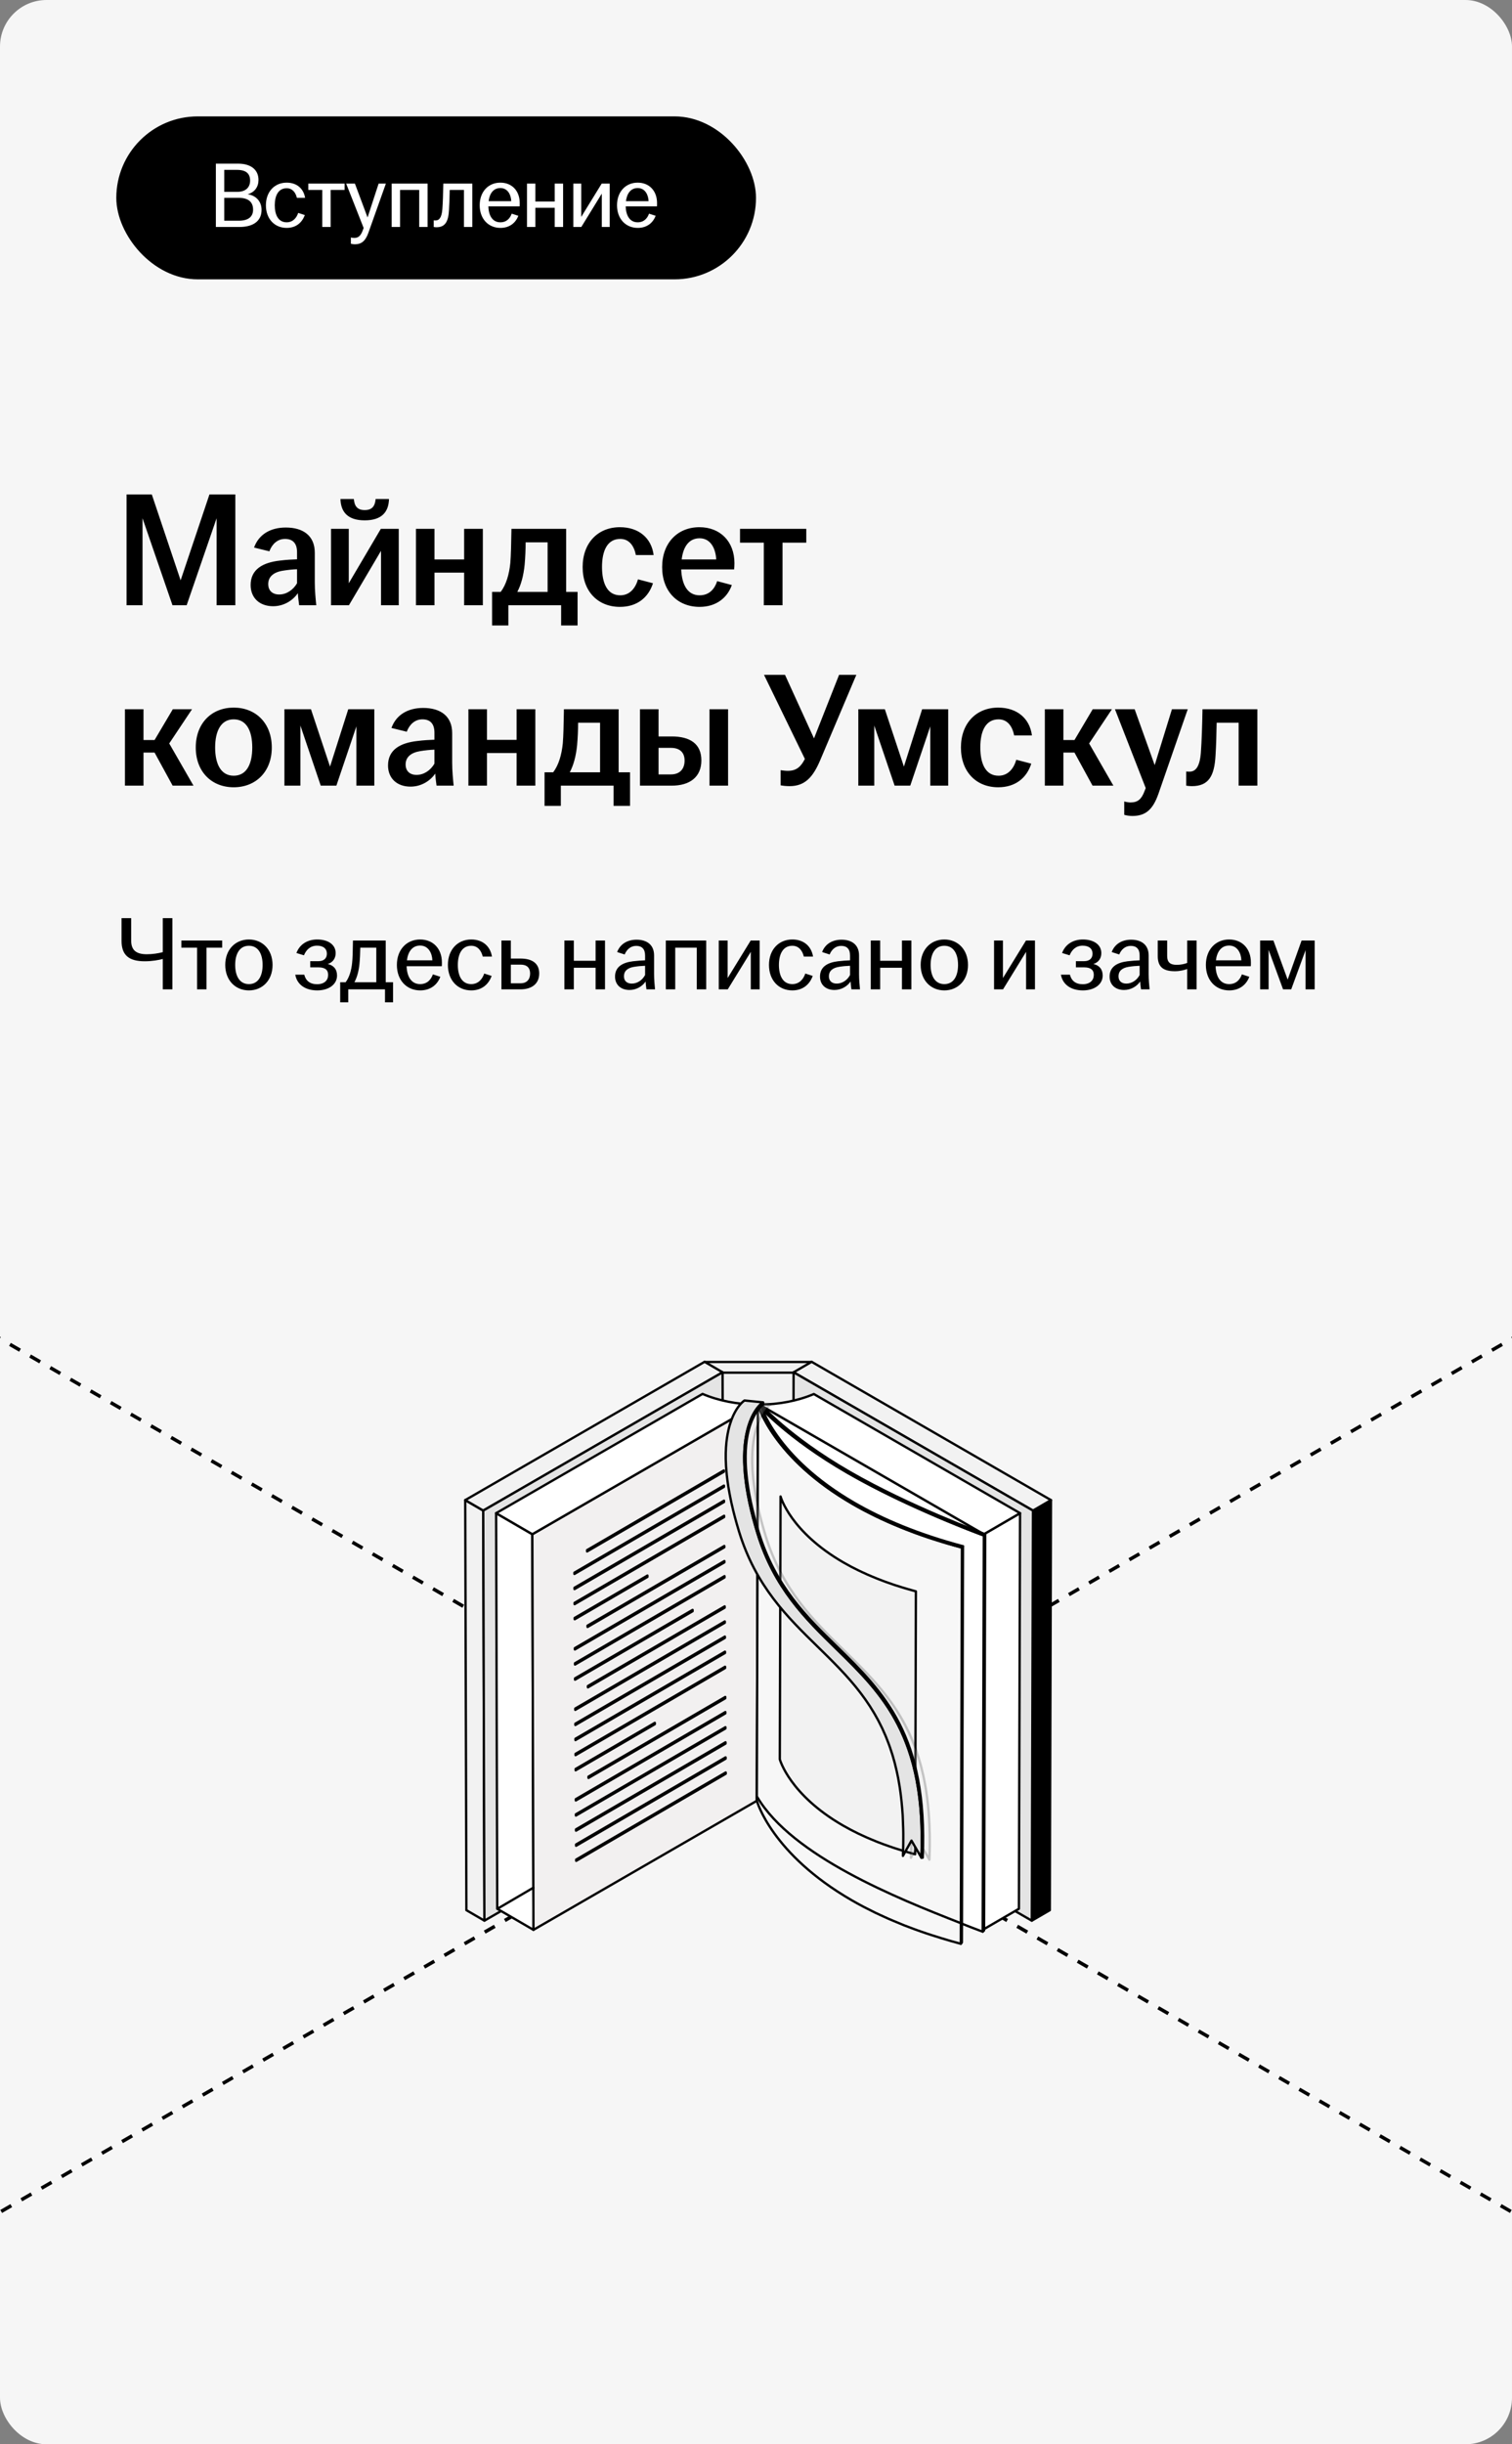 <?xml version="1.0" encoding="UTF-8"?> <svg xmlns="http://www.w3.org/2000/svg" width="260" height="420" viewBox="0 0 260 420" fill="none"><rect x="0" y="0" width="260" height="420" fill="#808080" stroke="none"/><g clip-path="url(#clip0_7964_11484)"><rect width="260" height="420" rx="8" fill="#F6F6F6"></rect><rect x="20.5" y="20.5" width="109" height="27" rx="13.5" fill="black"></rect><rect x="20.5" y="20.5" width="109" height="27" rx="13.5" stroke="black"></rect><path d="M37.12 39V28.12H40.928C43.136 28.12 44.448 29.16 44.448 30.92C44.448 32.088 43.824 33.032 42.576 33.384C44.048 33.576 44.976 34.648 44.976 36.056C44.976 38.104 43.392 39 41.168 39H37.12ZM38.56 37.928H41.056C42.72 37.928 43.52 37.224 43.52 36.024C43.52 34.728 42.736 33.992 41.008 33.992H38.56V37.928ZM38.56 32.968H40.768C42.32 32.968 43.008 32.136 43.008 31.032C43.008 29.864 42.352 29.192 40.768 29.192H38.56V32.968ZM49.294 39.16C47.214 39.16 45.726 37.608 45.726 35.272C45.726 32.936 47.214 31.384 49.294 31.384C51.118 31.384 52.222 32.488 52.462 33.992H51.054C50.83 33.08 50.286 32.344 49.294 32.344C47.87 32.344 47.246 33.608 47.246 35.272C47.246 36.936 47.87 38.2 49.294 38.2C50.382 38.2 51.006 37.416 51.278 36.584L52.414 36.952C51.934 38.28 50.878 39.16 49.294 39.16ZM55.414 39V32.632H53.014V31.544H59.254V32.632H56.854V39H55.414ZM61.013 41.976C60.773 41.976 60.501 41.928 60.34 41.88V40.808C60.468 40.84 60.693 40.888 60.901 40.888C61.636 40.888 62.036 40.488 62.356 39.64L62.532 39.176L59.525 31.544H61.029L63.205 37.368L65.109 31.544H66.356L63.349 39.992C62.852 41.384 62.181 41.976 61.013 41.976ZM67.351 39V31.544H73.527V39H72.087V32.632H68.791V39H67.351ZM75.045 39.048C74.901 39.048 74.757 39.032 74.581 39V37.864C74.677 37.88 74.789 37.88 74.917 37.88C75.525 37.88 75.957 37.384 76.069 35.912C76.149 34.824 76.197 33.4 76.229 31.544H81.221V39H79.781V32.632H77.333C77.317 33.784 77.269 35.048 77.205 36.136C77.093 38.104 76.533 39.048 75.045 39.048ZM86.056 39.16C83.976 39.16 82.488 37.608 82.488 35.272C82.488 32.936 83.976 31.384 86.04 31.384C88.072 31.384 89.368 32.84 89.368 34.872C89.368 35.144 89.368 35.32 89.352 35.464H83.976C84.024 37.032 84.68 38.2 86.04 38.2C87.144 38.2 87.72 37.48 87.992 36.712L89.128 37.08C88.68 38.28 87.64 39.16 86.056 39.16ZM84.024 34.568H87.912C87.88 33.496 87.32 32.312 86.04 32.312C84.84 32.312 84.184 33.256 84.024 34.568ZM90.621 39V31.544H92.061V34.632H95.389V31.544H96.829V39H95.389V35.704H92.061V39H90.621ZM98.586 39V31.544H99.946V37.272L103.466 31.544H104.842V39H103.482V33.272L99.962 39H98.586ZM109.67 39.16C107.59 39.16 106.102 37.608 106.102 35.272C106.102 32.936 107.59 31.384 109.654 31.384C111.686 31.384 112.982 32.84 112.982 34.872C112.982 35.144 112.982 35.32 112.966 35.464H107.59C107.638 37.032 108.294 38.2 109.654 38.2C110.758 38.2 111.334 37.48 111.606 36.712L112.742 37.08C112.294 38.28 111.254 39.16 109.67 39.16ZM107.638 34.568H111.526C111.494 33.496 110.934 32.312 109.654 32.312C108.454 32.312 107.798 33.256 107.638 34.568Z" fill="white"></path><path d="M21.764 104V84.96H26.104L31.06 99.716L36.016 84.96H40.468V104H37.248V89.048L32.096 104H29.66L24.508 89.048V104H21.764ZM46.963 104.168C44.639 104.168 43.099 102.74 43.099 100.528C43.099 97.84 45.171 96.664 48.111 96.328C49.203 96.188 50.267 96.132 51.079 96.104V94.9C51.079 93.36 50.351 92.604 49.007 92.604C47.691 92.604 46.767 93.528 46.319 94.732L43.687 94.088C44.499 91.82 46.515 90.644 49.147 90.644C52.087 90.644 54.131 92.016 54.131 94.984V100.052C54.131 101.452 54.271 102.852 54.383 104H51.443C51.359 103.384 51.247 102.572 51.219 101.928C50.407 103.104 48.895 104.168 46.963 104.168ZM46.123 100.36C46.123 101.508 46.879 102.152 47.999 102.152C49.287 102.152 50.435 101.34 51.079 100.22V97.812C50.295 97.84 49.511 97.924 48.643 98.064C47.047 98.316 46.123 99.1 46.123 100.36ZM56.922 104V90.868H59.974V100.22L65.49 90.868H68.57V104H65.517V94.648L60.002 104H56.922ZM58.545 85.744H60.842C60.953 86.976 61.458 87.648 62.718 87.648C63.977 87.648 64.481 86.976 64.594 85.744H66.889C66.834 87.956 65.657 89.412 62.718 89.412C59.778 89.412 58.602 87.956 58.545 85.744ZM71.523 104V90.868H74.715V96.132H79.811V90.868H83.031V104H79.811V98.4H74.715V104H71.523ZM84.617 107.472V101.704H86.101C87.053 100.444 87.557 98.68 87.753 96.748C87.865 95.348 87.893 93.78 87.949 90.868H97.357V101.704H99.317V107.472H96.489V104H87.417V107.472H84.617ZM88.957 101.704H94.165V93.192H90.385C90.385 94.452 90.329 95.712 90.217 97.028C90.021 98.96 89.601 100.472 88.957 101.704ZM106.601 104.28C102.821 104.28 100.189 101.62 100.189 97.448C100.189 93.276 102.821 90.588 106.601 90.588C109.849 90.588 112.033 92.464 112.397 95.376H109.345C109.037 93.836 108.225 92.604 106.657 92.604C104.445 92.604 103.521 94.62 103.521 97.42C103.521 100.248 104.445 102.292 106.657 102.292C108.337 102.292 109.289 101.004 109.709 99.548L112.285 100.22C111.501 102.684 109.541 104.28 106.601 104.28ZM120.301 104.28C116.521 104.28 113.861 101.62 113.861 97.448C113.861 93.276 116.521 90.588 120.273 90.588C123.829 90.588 126.293 93.024 126.293 96.776C126.293 97.224 126.265 97.56 126.237 97.84H117.137C117.249 100.472 118.229 102.292 120.301 102.292C122.009 102.292 122.905 101.144 123.325 99.856L125.845 100.528C125.089 102.684 123.185 104.28 120.301 104.28ZM117.221 96.132H123.157C123.073 94.312 122.233 92.492 120.301 92.492C118.453 92.492 117.473 93.976 117.221 96.132ZM131.34 104V93.248H127.252V90.868H138.648V93.248H134.56V104H131.34ZM21.484 135V121.868H24.676V127.16H26.58L29.716 121.868H33.02L29.1 127.748L33.272 135H29.688L26.58 129.316H24.676V135H21.484ZM40.186 135.28C36.406 135.28 33.662 132.62 33.662 128.448C33.662 124.248 36.406 121.588 40.186 121.588C43.966 121.588 46.738 124.248 46.738 128.448C46.738 132.62 43.966 135.28 40.186 135.28ZM36.994 128.448C36.994 131.248 37.974 133.292 40.186 133.292C42.426 133.292 43.378 131.248 43.378 128.448C43.378 125.648 42.426 123.604 40.186 123.604C37.974 123.604 36.994 125.648 36.994 128.448ZM48.91 135V121.868H53.474L56.75 131.724L59.886 121.868H64.366V135H61.286V124.808L57.842 135H55.154L51.654 124.668V135H48.91ZM70.588 135.168C68.264 135.168 66.724 133.74 66.724 131.528C66.724 128.84 68.796 127.664 71.736 127.328C72.828 127.188 73.892 127.132 74.704 127.104V125.9C74.704 124.36 73.976 123.604 72.632 123.604C71.316 123.604 70.392 124.528 69.944 125.732L67.312 125.088C68.124 122.82 70.14 121.644 72.772 121.644C75.712 121.644 77.756 123.016 77.756 125.984V131.052C77.756 132.452 77.896 133.852 78.008 135H75.068C74.984 134.384 74.872 133.572 74.844 132.928C74.032 134.104 72.52 135.168 70.588 135.168ZM69.748 131.36C69.748 132.508 70.504 133.152 71.624 133.152C72.912 133.152 74.06 132.34 74.704 131.22V128.812C73.92 128.84 73.136 128.924 72.268 129.064C70.672 129.316 69.748 130.1 69.748 131.36ZM80.546 135V121.868H83.739V127.132H88.835V121.868H92.055V135H88.835V129.4H83.739V135H80.546ZM93.64 138.472V132.704H95.124C96.076 131.444 96.58 129.68 96.776 127.748C96.888 126.348 96.916 124.78 96.972 121.868H106.38V132.704H108.34V138.472H105.512V135H96.44V138.472H93.64ZM97.98 132.704H103.188V124.192H99.408C99.408 125.452 99.352 126.712 99.24 128.028C99.044 129.96 98.624 131.472 97.98 132.704ZM110.05 135V121.868H113.242V126.544H115.51C118.618 126.544 120.606 127.776 120.606 130.66C120.606 133.516 118.618 135 115.51 135H110.05ZM113.242 133.068H115.37C116.938 133.068 117.722 132.088 117.722 130.688C117.722 129.288 116.882 128.504 115.37 128.504H113.242V133.068ZM122.006 135V121.868H125.198V135H122.006ZM135.773 135.084C135.241 135.084 134.681 135.028 134.233 134.944V132.34C134.653 132.396 135.045 132.452 135.465 132.452C136.977 132.452 137.733 131.724 138.405 130.408L131.377 115.96H134.989L139.973 126.88L144.285 115.96H147.253L141.037 130.632C139.777 133.6 138.377 135.084 135.773 135.084ZM147.593 135V121.868H152.157L155.433 131.724L158.569 121.868H163.049V135H159.969V124.808L156.525 135H153.837L150.337 124.668V135H147.593ZM171.652 135.28C167.872 135.28 165.24 132.62 165.24 128.448C165.24 124.276 167.872 121.588 171.652 121.588C174.9 121.588 177.084 123.464 177.448 126.376H174.396C174.088 124.836 173.276 123.604 171.708 123.604C169.496 123.604 168.572 125.62 168.572 128.42C168.572 131.248 169.496 133.292 171.708 133.292C173.388 133.292 174.34 132.004 174.76 130.548L177.336 131.22C176.552 133.684 174.592 135.28 171.652 135.28ZM179.668 135V121.868H182.86V127.16H184.764L187.9 121.868H191.204L187.284 127.748L191.456 135H187.872L184.764 129.316H182.86V135H179.668ZM194.721 140.208C194.245 140.208 193.685 140.124 193.321 140.012V137.716C193.601 137.8 194.021 137.884 194.413 137.884C195.645 137.884 196.289 137.324 196.793 135.98L197.017 135.42L191.725 121.868H195.113L198.557 131.472L201.525 121.868H204.241L199.201 136.4C198.249 139.116 196.989 140.208 194.721 140.208ZM204.959 135.084C204.623 135.084 204.315 135.056 203.979 135V132.564C204.147 132.592 204.315 132.592 204.539 132.592C205.575 132.592 206.303 131.808 206.499 129.316C206.639 127.356 206.723 124.808 206.779 121.868H216.215V135H212.995V124.192H209.215C209.187 126.012 209.131 128.084 209.019 129.82C208.823 133.376 207.815 135.084 204.959 135.084Z" fill="black"></path><path d="M27.992 164.78C27.308 164.96 26.174 165.176 24.896 165.176C22.214 165.176 20.9 164.168 20.9 161.666V157.76H22.556V161.612C22.556 163.196 23.33 163.97 25.256 163.97C26.246 163.97 27.218 163.808 27.992 163.61V157.76H29.648V170H27.992V164.78ZM33.886 170V162.836H31.186V161.612H38.206V162.836H35.506V170H33.886ZM42.801 170.18C40.461 170.18 38.733 168.434 38.733 165.806C38.733 163.178 40.461 161.432 42.801 161.432C45.141 161.432 46.869 163.178 46.869 165.806C46.869 168.434 45.141 170.18 42.801 170.18ZM40.443 165.806C40.443 167.678 41.181 169.1 42.801 169.1C44.421 169.1 45.159 167.678 45.159 165.806C45.159 163.934 44.421 162.512 42.801 162.512C41.181 162.512 40.443 163.934 40.443 165.806ZM54.553 170.18C52.447 170.18 51.062 169.136 50.773 167.48H52.322C52.574 168.506 53.294 169.118 54.517 169.118C55.795 169.118 56.425 168.434 56.425 167.516C56.425 166.706 55.958 166.22 54.752 166.22H53.347V165.158H54.752C55.76 165.158 56.209 164.618 56.209 163.862C56.209 163.052 55.633 162.494 54.517 162.494C53.383 162.494 52.663 163.178 52.267 164.15L50.971 163.754C51.566 162.17 52.969 161.432 54.553 161.432C56.389 161.432 57.721 162.296 57.721 163.772C57.721 164.654 57.254 165.374 56.353 165.644C57.343 165.86 57.956 166.526 57.956 167.624C57.956 169.172 56.516 170.18 54.553 170.18ZM58.498 172.232V168.776H59.434C60.082 167.93 60.424 166.706 60.55 165.446C60.64 164.6 60.658 163.61 60.694 161.612H66.328V168.776H67.588V172.232H66.202V170H59.884V172.232H58.498ZM60.946 168.776H64.708V162.836H61.954C61.936 163.772 61.9 164.744 61.81 165.644C61.684 166.904 61.396 167.93 60.946 168.776ZM72.261 170.18C69.921 170.18 68.247 168.434 68.247 165.806C68.247 163.178 69.921 161.432 72.243 161.432C74.529 161.432 75.987 163.07 75.987 165.356C75.987 165.662 75.987 165.86 75.969 166.022H69.921C69.975 167.786 70.713 169.1 72.243 169.1C73.485 169.1 74.133 168.29 74.439 167.426L75.717 167.84C75.213 169.19 74.043 170.18 72.261 170.18ZM69.975 165.014H74.349C74.313 163.808 73.683 162.476 72.243 162.476C70.893 162.476 70.155 163.538 69.975 165.014ZM81.032 170.18C78.692 170.18 77.018 168.434 77.018 165.806C77.018 163.178 78.692 161.432 81.032 161.432C83.084 161.432 84.326 162.674 84.596 164.366H83.012C82.76 163.34 82.148 162.512 81.032 162.512C79.43 162.512 78.728 163.934 78.728 165.806C78.728 167.678 79.43 169.1 81.032 169.1C82.256 169.1 82.958 168.218 83.264 167.282L84.542 167.696C84.002 169.19 82.814 170.18 81.032 170.18ZM86.225 170V161.612H87.844V164.708H89.501C91.463 164.708 92.722 165.5 92.722 167.264C92.722 169.028 91.463 170 89.501 170H86.225ZM87.844 168.956H89.537C90.617 168.956 91.156 168.254 91.156 167.282C91.156 166.31 90.617 165.752 89.537 165.752H87.844V168.956ZM97.053 170V161.612H98.673V165.086H102.417V161.612H104.037V170H102.417V166.292H98.673V170H97.053ZM108.245 170.108C106.751 170.108 105.761 169.208 105.761 167.804C105.761 166.112 107.075 165.392 108.839 165.176C109.595 165.086 110.369 165.032 110.927 165.014V164.186C110.927 163.07 110.387 162.53 109.397 162.53C108.425 162.53 107.759 163.178 107.417 164.006L106.121 163.592C106.661 162.17 107.921 161.468 109.469 161.468C111.197 161.468 112.475 162.314 112.475 164.168V167.372C112.475 168.29 112.565 169.244 112.637 170H111.161C111.107 169.604 111.035 169.082 111.017 168.65C110.495 169.442 109.469 170.108 108.245 170.108ZM107.291 167.75C107.291 168.56 107.813 169.01 108.641 169.01C109.613 169.01 110.477 168.398 110.927 167.534V165.95C110.315 165.968 109.703 166.022 109.037 166.13C107.903 166.31 107.291 166.868 107.291 167.75ZM114.49 170V161.612H121.438V170H119.818V162.836H116.11V170H114.49ZM123.596 170V161.612H125.126V168.056L129.086 161.612H130.634V170H129.104V163.556L125.144 170H123.596ZM136.245 170.18C133.905 170.18 132.231 168.434 132.231 165.806C132.231 163.178 133.905 161.432 136.245 161.432C138.297 161.432 139.539 162.674 139.809 164.366H138.225C137.973 163.34 137.361 162.512 136.245 162.512C134.643 162.512 133.941 163.934 133.941 165.806C133.941 167.678 134.643 169.1 136.245 169.1C137.469 169.1 138.171 168.218 138.477 167.282L139.755 167.696C139.215 169.19 138.027 170.18 136.245 170.18ZM143.489 170.108C141.995 170.108 141.005 169.208 141.005 167.804C141.005 166.112 142.319 165.392 144.083 165.176C144.839 165.086 145.613 165.032 146.171 165.014V164.186C146.171 163.07 145.631 162.53 144.641 162.53C143.669 162.53 143.003 163.178 142.661 164.006L141.365 163.592C141.905 162.17 143.165 161.468 144.713 161.468C146.441 161.468 147.719 162.314 147.719 164.168V167.372C147.719 168.29 147.809 169.244 147.881 170H146.405C146.351 169.604 146.279 169.082 146.261 168.65C145.739 169.442 144.713 170.108 143.489 170.108ZM142.535 167.75C142.535 168.56 143.057 169.01 143.885 169.01C144.857 169.01 145.721 168.398 146.171 167.534V165.95C145.559 165.968 144.947 166.022 144.281 166.13C143.147 166.31 142.535 166.868 142.535 167.75ZM149.734 170V161.612H151.354V165.086H155.098V161.612H156.718V170H155.098V166.292H151.354V170H149.734ZM162.385 170.18C160.045 170.18 158.317 168.434 158.317 165.806C158.317 163.178 160.045 161.432 162.385 161.432C164.725 161.432 166.453 163.178 166.453 165.806C166.453 168.434 164.725 170.18 162.385 170.18ZM160.027 165.806C160.027 167.678 160.765 169.1 162.385 169.1C164.005 169.1 164.743 167.678 164.743 165.806C164.743 163.934 164.005 162.512 162.385 162.512C160.765 162.512 160.027 163.934 160.027 165.806ZM170.934 170V161.612H172.464V168.056L176.424 161.612H177.972V170H176.442V163.556L172.482 170H170.934ZM186.214 170.18C184.108 170.18 182.722 169.136 182.434 167.48H183.982C184.234 168.506 184.954 169.118 186.178 169.118C187.456 169.118 188.086 168.434 188.086 167.516C188.086 166.706 187.618 166.22 186.412 166.22H185.008V165.158H186.412C187.42 165.158 187.87 164.618 187.87 163.862C187.87 163.052 187.294 162.494 186.178 162.494C185.044 162.494 184.324 163.178 183.928 164.15L182.632 163.754C183.226 162.17 184.63 161.432 186.214 161.432C188.05 161.432 189.382 162.296 189.382 163.772C189.382 164.654 188.914 165.374 188.014 165.644C189.004 165.86 189.616 166.526 189.616 167.624C189.616 169.172 188.176 170.18 186.214 170.18ZM193.288 170.108C191.794 170.108 190.804 169.208 190.804 167.804C190.804 166.112 192.118 165.392 193.882 165.176C194.638 165.086 195.412 165.032 195.97 165.014V164.186C195.97 163.07 195.43 162.53 194.44 162.53C193.468 162.53 192.802 163.178 192.46 164.006L191.164 163.592C191.704 162.17 192.964 161.468 194.512 161.468C196.24 161.468 197.518 162.314 197.518 164.168V167.372C197.518 168.29 197.608 169.244 197.68 170H196.204C196.15 169.604 196.078 169.082 196.06 168.65C195.538 169.442 194.512 170.108 193.288 170.108ZM192.334 167.75C192.334 168.56 192.856 169.01 193.684 169.01C194.656 169.01 195.52 168.398 195.97 167.534V165.95C195.358 165.968 194.746 166.022 194.08 166.13C192.946 166.31 192.334 166.868 192.334 167.75ZM204.141 166.508C203.673 166.67 202.971 166.886 202.035 166.886C200.253 166.886 199.083 166.328 199.083 164.294V161.612H200.703V164.258C200.703 165.392 201.261 165.788 202.341 165.788C203.007 165.788 203.637 165.662 204.141 165.464V161.612H205.761V170H204.141V166.508ZM211.374 170.18C209.034 170.18 207.36 168.434 207.36 165.806C207.36 163.178 209.034 161.432 211.356 161.432C213.642 161.432 215.1 163.07 215.1 165.356C215.1 165.662 215.1 165.86 215.082 166.022H209.034C209.088 167.786 209.826 169.1 211.356 169.1C212.598 169.1 213.246 168.29 213.552 167.426L214.83 167.84C214.326 169.19 213.156 170.18 211.374 170.18ZM209.088 165.014H213.462C213.426 163.808 212.796 162.476 211.356 162.476C210.006 162.476 209.268 163.538 209.088 165.014ZM216.689 170V161.612H218.975L221.423 168.326L223.817 161.612H226.067V170H224.501V163.268L222.035 170H220.631L218.147 163.214V170H216.689Z" fill="black"></path><path d="M-123 159.012L382.848 451.029" stroke="black" stroke-width="0.6" stroke-linejoin="round" stroke-dasharray="2 2"></path><path d="M383 159.012L-122.848 451.029" stroke="black" stroke-width="0.6" stroke-linejoin="round" stroke-dasharray="2 2"></path><path d="M121.148 234.031H139.573V304.945H121.148V234.031Z" fill="#F2F2F2" stroke="black" stroke-width="0.4" stroke-miterlimit="10" stroke-linecap="round" stroke-linejoin="round"></path><path d="M122.594 235.863H138.124V306.779H122.594V235.863Z" fill="#F2F2F2" stroke="black" stroke-width="0.4" stroke-miterlimit="10" stroke-linecap="round" stroke-linejoin="round"></path><path d="M83.299 330.029L80.201 328.229L80 257.762L83.099 259.562L83.299 330.029Z" fill="#F2F2F2" stroke="black" stroke-width="0.4" stroke-miterlimit="10" stroke-linecap="round" stroke-linejoin="round"></path><path d="M83.099 259.564L80 257.763L121.16 234L124.257 235.8L83.099 259.564Z" fill="#F2F2F2" stroke="black" stroke-width="0.4" stroke-miterlimit="10" stroke-linecap="round" stroke-linejoin="round"></path><path d="M124.252 235.801L124.452 306.269L83.294 330.032L83.094 259.564L124.252 235.801Z" fill="#E4E4E4" stroke="black" stroke-width="0.4" stroke-miterlimit="10" stroke-linecap="round" stroke-linejoin="round"></path><path d="M177.621 259.562L180.72 257.762L180.52 328.228L177.422 330.029L177.621 259.562Z" fill="black" stroke="black" stroke-width="0.4" stroke-miterlimit="10" stroke-linecap="round" stroke-linejoin="round"></path><path d="M136.469 235.8L139.566 234L180.725 257.763L177.627 259.564L136.469 235.8Z" fill="#F2F2F2" stroke="black" stroke-width="0.4" stroke-miterlimit="10" stroke-linecap="round" stroke-linejoin="round"></path><path d="M177.624 259.564L177.425 330.032L136.266 306.269L136.466 235.801L177.624 259.564Z" fill="#E4E4E4" stroke="black" stroke-width="0.4" stroke-miterlimit="10" stroke-linecap="round" stroke-linejoin="round"></path><path d="M91.73 331.606L85.505 327.988L85.312 260.008L91.538 263.626L91.73 331.606Z" fill="white" stroke="black" stroke-width="0.4" stroke-miterlimit="10" stroke-linecap="round" stroke-linejoin="round"></path><path d="M130.29 241.34C130.239 241.343 130.197 241.338 130.154 241.333L91.539 263.627L91.731 331.607L130.578 309.178L130.386 241.316C130.356 241.326 130.326 241.338 130.29 241.34Z" fill="#F2F0F0" stroke="black" stroke-width="0.4" stroke-miterlimit="10" stroke-linecap="round" stroke-linejoin="round"></path><path d="M169.177 263.626L175.403 260.008L175.209 327.988L168.984 331.606L169.177 263.626Z" fill="white" stroke="black" stroke-width="0.4" stroke-miterlimit="10" stroke-linecap="round" stroke-linejoin="round"></path><path d="M130.476 241.281C130.43 241.302 130.384 241.317 130.334 241.324L130.141 309.178L168.989 331.607L169.181 263.628L130.476 241.281Z" fill="white" stroke="black" stroke-width="0.4" stroke-miterlimit="10" stroke-linecap="round" stroke-linejoin="round"></path><path d="M85.312 260.009L91.538 263.628L130.12 241.352C126.839 241.318 123.577 240.703 120.811 239.516L85.312 260.009Z" fill="white" stroke="black" stroke-width="0.4" stroke-miterlimit="10" stroke-linecap="round" stroke-linejoin="round"></path><path d="M175.405 260.008L139.943 239.535C137.173 240.722 133.899 241.332 130.602 241.355L169.179 263.626L175.405 260.008Z" fill="white" stroke="black" stroke-width="0.4" stroke-miterlimit="10" stroke-linecap="round" stroke-linejoin="round"></path><path d="M169.411 263.625L169.219 331.703L168.984 331.917L169.178 263.838L169.411 263.625Z" fill="#BFBFBF" stroke="black" stroke-width="0.4" stroke-miterlimit="10" stroke-linecap="round" stroke-linejoin="round"></path><path d="M167.602 331.399C167.643 331.415 167.685 331.431 167.724 331.446C167.815 331.48 167.9 331.512 167.983 331.543C168.029 331.562 168.074 331.579 168.118 331.596C168.195 331.624 168.266 331.651 168.332 331.677C168.372 331.692 168.408 331.705 168.444 331.719C168.498 331.739 168.55 331.758 168.597 331.776C168.642 331.792 168.679 331.806 168.715 331.82C168.745 331.831 168.774 331.842 168.799 331.85C168.825 331.86 168.843 331.867 168.863 331.874C168.932 331.898 168.981 331.917 168.986 331.92L169.178 263.841C169.172 263.839 169.124 263.822 169.055 263.795C169.034 263.788 169.017 263.781 168.991 263.772C168.969 263.765 168.94 263.754 168.914 263.744C168.874 263.729 168.83 263.713 168.782 263.695C168.746 263.682 168.706 263.667 168.667 263.652C168.612 263.631 168.552 263.61 168.49 263.586C168.449 263.57 168.405 263.553 168.36 263.536C168.272 263.502 168.178 263.467 168.076 263.428C168.049 263.418 168.022 263.409 167.995 263.398C167.871 263.35 167.737 263.299 167.594 263.244C167.576 263.237 167.56 263.231 167.542 263.225C167.207 263.097 166.831 262.949 166.41 262.784C166.144 262.679 165.859 262.567 165.561 262.449C165.548 262.444 165.536 262.439 165.526 262.434C164.928 262.196 164.271 261.93 163.566 261.638C163.54 261.628 163.512 261.617 163.485 261.606C163.165 261.474 162.836 261.337 162.497 261.195C162.454 261.177 162.412 261.16 162.369 261.141C162.006 260.99 161.634 260.832 161.252 260.669C161.21 260.652 161.166 260.633 161.124 260.615C160.791 260.473 160.449 260.325 160.104 260.175C160.021 260.139 159.941 260.104 159.857 260.068C159.464 259.897 159.066 259.722 158.661 259.542C158.641 259.531 158.616 259.522 158.594 259.512C158.219 259.345 157.837 259.173 157.451 258.998C157.346 258.951 157.239 258.903 157.133 258.854C156.762 258.686 156.389 258.514 156.012 258.34C155.964 258.317 155.917 258.295 155.869 258.273C155.455 258.081 155.037 257.884 154.615 257.684C154.503 257.631 154.389 257.576 154.277 257.523C153.93 257.357 153.582 257.189 153.231 257.018C153.139 256.973 153.045 256.929 152.953 256.883C152.528 256.675 152.102 256.463 151.674 256.249C151.571 256.197 151.469 256.145 151.365 256.092C151.021 255.919 150.676 255.742 150.331 255.564C150.215 255.504 150.1 255.445 149.984 255.384C149.557 255.163 149.131 254.938 148.707 254.711C148.631 254.67 148.554 254.628 148.479 254.588C148.117 254.393 147.757 254.196 147.398 253.998C147.281 253.934 147.165 253.869 147.048 253.804C146.62 253.565 146.194 253.326 145.772 253.083C135.272 247.02 130.485 241.524 130.435 241.469L130.242 309.548C130.293 309.602 135.08 315.098 145.581 321.161C146.002 321.404 146.426 321.644 146.853 321.881C146.971 321.947 147.09 322.013 147.209 322.078C147.563 322.274 147.919 322.468 148.275 322.66C148.357 322.704 148.436 322.748 148.519 322.792C148.94 323.016 149.362 323.239 149.784 323.459C149.908 323.523 150.031 323.586 150.155 323.649C150.485 323.82 150.816 323.99 151.147 324.157C151.264 324.215 151.379 324.276 151.497 324.334C151.912 324.541 152.326 324.747 152.739 324.95C152.86 325.008 152.979 325.066 153.099 325.125C153.413 325.277 153.724 325.427 154.035 325.577C154.178 325.645 154.319 325.713 154.461 325.78C154.857 325.967 155.25 326.153 155.642 326.335C155.755 326.388 155.866 326.438 155.977 326.491C156.275 326.629 156.572 326.765 156.866 326.899C157.024 326.97 157.181 327.042 157.336 327.113C157.616 327.239 157.891 327.363 158.165 327.485C158.337 327.562 158.508 327.638 158.678 327.712C158.977 327.845 159.272 327.974 159.562 328.102C159.73 328.176 159.893 328.246 160.058 328.318C160.272 328.409 160.48 328.5 160.687 328.589C160.846 328.657 161.004 328.725 161.159 328.791C161.464 328.921 161.762 329.048 162.055 329.17C162.226 329.242 162.391 329.31 162.557 329.38C162.72 329.448 162.881 329.515 163.039 329.58C163.2 329.647 163.362 329.715 163.519 329.778C163.704 329.854 163.881 329.927 164.058 329.998C164.301 330.098 164.534 330.193 164.762 330.285C164.873 330.329 164.985 330.374 165.091 330.417C165.258 330.484 165.42 330.549 165.578 330.611C165.644 330.638 165.707 330.663 165.771 330.689C165.92 330.747 166.076 330.809 166.214 330.864C166.587 331.011 166.923 331.141 167.228 331.259C167.234 331.261 167.241 331.265 167.247 331.266C167.374 331.311 167.49 331.356 167.602 331.399Z" fill="white" stroke="black" stroke-width="0.4" stroke-miterlimit="10" stroke-linecap="round" stroke-linejoin="round"></path><path d="M169.407 263.624L169.174 263.837C169.051 263.791 156.269 259.139 145.767 253.075C135.267 247.012 130.48 241.516 130.43 241.461L130.827 241.348C130.872 241.406 135.624 246.862 146.075 252.897C156.536 258.938 169.281 263.575 169.407 263.624Z" fill="white" stroke="black" stroke-width="0.4" stroke-miterlimit="10" stroke-linecap="round" stroke-linejoin="round"></path><path d="M165.597 265.691L165.404 333.769L165.219 334L165.414 265.921L165.597 265.691Z" fill="#B7B7B7" stroke="black" stroke-width="0.4" stroke-miterlimit="10" stroke-linecap="round" stroke-linejoin="round"></path><path d="M162.988 265.238C162.71 265.156 162.432 265.074 162.16 264.991C161.534 264.801 160.924 264.609 160.323 264.413C160.115 264.345 159.901 264.279 159.697 264.211C158.915 263.949 158.153 263.682 157.411 263.41C157.233 263.345 157.062 263.277 156.884 263.211C156.351 263.012 155.828 262.809 155.315 262.604C154.828 262.409 154.354 262.21 153.884 262.011C153.563 261.876 153.238 261.741 152.925 261.603C152.453 261.396 151.999 261.184 151.545 260.973C151.262 260.84 150.971 260.71 150.694 260.575C150.21 260.342 149.749 260.106 149.288 259.868C149.064 259.753 148.83 259.64 148.612 259.524C147.944 259.17 147.297 258.816 146.677 258.456C132.891 250.497 130.367 241.463 130.332 241.34L130.141 309.419C130.175 309.541 132.699 318.576 146.483 326.535C147.103 326.893 147.749 327.248 148.416 327.601C148.643 327.721 148.887 327.84 149.121 327.96C149.573 328.191 150.023 328.423 150.495 328.651C150.782 328.789 151.082 328.925 151.376 329.061C151.822 329.269 152.266 329.476 152.729 329.68C153.045 329.818 153.372 329.954 153.698 330.091C154.168 330.29 154.641 330.488 155.129 330.684C155.247 330.732 155.355 330.78 155.474 330.827C155.866 330.981 156.274 331.132 156.677 331.282C156.861 331.351 157.037 331.421 157.222 331.489C157.964 331.76 158.724 332.027 159.506 332.289C159.707 332.355 159.916 332.42 160.119 332.487C160.725 332.685 161.343 332.88 161.973 333.071C162.242 333.152 162.514 333.233 162.787 333.312C163.028 333.384 163.26 333.457 163.504 333.527C164.068 333.687 164.637 333.844 165.218 333.998L165.412 265.919C164.581 265.699 163.781 265.469 162.988 265.238Z" fill="#F7F7F7" stroke="black" stroke-width="0.4" stroke-miterlimit="10" stroke-linecap="round" stroke-linejoin="round"></path><path d="M155.889 272.991C155.704 272.937 155.521 272.883 155.339 272.827C154.925 272.703 154.519 272.574 154.119 272.444C153.982 272.399 153.842 272.355 153.706 272.31C153.186 272.136 152.68 271.96 152.188 271.778C152.069 271.735 151.956 271.69 151.839 271.646C151.485 271.515 151.138 271.38 150.799 271.244C150.474 271.115 150.161 270.984 149.849 270.85C149.637 270.761 149.42 270.671 149.213 270.581C148.899 270.442 148.598 270.302 148.297 270.162C148.107 270.074 147.914 269.987 147.732 269.898C147.41 269.744 147.104 269.587 146.798 269.43C146.649 269.354 146.495 269.278 146.349 269.202C145.907 268.968 145.477 268.731 145.065 268.493C135.919 263.213 134.243 257.217 134.221 257.137L134.094 302.307C134.116 302.389 135.792 308.384 144.936 313.664C145.348 313.902 145.778 314.138 146.22 314.372C146.371 314.452 146.533 314.53 146.687 314.61C146.986 314.763 147.285 314.916 147.597 315.069C147.788 315.161 147.989 315.25 148.184 315.341C148.478 315.478 148.774 315.615 149.08 315.751C149.291 315.843 149.509 315.934 149.724 316.024C150.036 316.156 150.349 316.287 150.673 316.418C150.752 316.448 150.824 316.481 150.902 316.512C151.162 316.614 151.433 316.714 151.701 316.814C151.821 316.861 151.939 316.906 152.061 316.951C152.555 317.131 153.06 317.309 153.578 317.482C153.711 317.527 153.849 317.569 153.984 317.613C154.386 317.745 154.797 317.873 155.214 318.001C155.393 318.055 155.572 318.108 155.754 318.161C155.913 318.209 156.068 318.257 156.23 318.304C156.603 318.41 156.982 318.513 157.367 318.616L157.495 273.445C156.944 273.298 156.415 273.145 155.889 272.991Z" fill="#F2F2F2" stroke="black" stroke-width="0.4" stroke-miterlimit="10" stroke-linecap="round" stroke-linejoin="round"></path><path d="M130.772 241.305C130.803 241.427 133.313 250.384 146.985 258.277C151.727 261.015 157.81 263.623 165.599 265.692L165.414 265.922C157.582 263.842 151.45 261.214 146.68 258.459C132.894 250.5 130.371 241.466 130.336 241.343L130.772 241.305Z" fill="white" stroke="black" stroke-width="0.4" stroke-miterlimit="10" stroke-linecap="round" stroke-linejoin="round"></path><path d="M124.792 304.566L124.794 304.785L99.079 319.748L99.078 319.531L124.792 304.566Z" fill="#1B2431" stroke="black" stroke-width="0.4" stroke-miterlimit="10" stroke-linecap="round" stroke-linejoin="round"></path><path d="M124.772 301.969L124.776 302.195L99.062 317.158V316.932L124.772 301.969Z" fill="#1B2431" stroke="black" stroke-width="0.4" stroke-miterlimit="10" stroke-linecap="round" stroke-linejoin="round"></path><path d="M124.757 299.375L124.761 299.601L99.049 314.564L99.047 314.337L124.757 299.375Z" fill="#1B2431" stroke="black" stroke-width="0.4" stroke-miterlimit="10" stroke-linecap="round" stroke-linejoin="round"></path><path d="M124.743 296.785L124.743 297.004L99.033 311.966L99.031 311.749L124.743 296.785Z" fill="#1B2431" stroke="black" stroke-width="0.4" stroke-miterlimit="10" stroke-linecap="round" stroke-linejoin="round"></path><path d="M124.728 294.184V294.409L99.016 309.373V309.147L124.728 294.184Z" fill="#1B2431" stroke="black" stroke-width="0.4" stroke-miterlimit="10" stroke-linecap="round" stroke-linejoin="round"></path><path d="M124.714 291.59V291.817L101.198 305.502L101.195 305.277L124.714 291.59Z" fill="#1B2431" stroke="black" stroke-width="0.4" stroke-miterlimit="10" stroke-linecap="round" stroke-linejoin="round"></path><path d="M112.599 296.039V296.266L98.986 304.187L98.984 303.962L112.599 296.039Z" fill="#1B2431" stroke="black" stroke-width="0.4" stroke-miterlimit="10" stroke-linecap="round" stroke-linejoin="round"></path><path d="M124.68 286.398L124.682 286.623L98.969 301.588V301.361L124.68 286.398Z" fill="#1B2431" stroke="black" stroke-width="0.4" stroke-miterlimit="10" stroke-linecap="round" stroke-linejoin="round"></path><path d="M124.666 283.809L124.668 284.033L98.956 298.997L98.953 298.771L124.666 283.809Z" fill="#1B2431" stroke="black" stroke-width="0.4" stroke-miterlimit="10" stroke-linecap="round" stroke-linejoin="round"></path><path d="M124.647 281.215L124.651 281.44L98.938 296.404L98.938 296.179L124.647 281.215Z" fill="#1B2431" stroke="black" stroke-width="0.4" stroke-miterlimit="10" stroke-linecap="round" stroke-linejoin="round"></path><path d="M124.632 278.613V278.839L98.922 293.803V293.576L124.632 278.613Z" fill="#1B2431" stroke="black" stroke-width="0.4" stroke-miterlimit="10" stroke-linecap="round" stroke-linejoin="round"></path><path d="M124.612 276.023L124.613 276.248L101.098 289.935L101.094 289.71L124.612 276.023Z" fill="#1B2431" stroke="black" stroke-width="0.4" stroke-miterlimit="10" stroke-linecap="round" stroke-linejoin="round"></path><path d="M119.097 276.629L119.099 276.855L98.883 288.618V288.393L119.097 276.629Z" fill="#1B2431" stroke="black" stroke-width="0.4" stroke-miterlimit="10" stroke-linecap="round" stroke-linejoin="round"></path><path d="M124.585 270.828L124.587 271.055L98.875 286.018V285.793L124.585 270.828Z" fill="#1B2431" stroke="black" stroke-width="0.4" stroke-miterlimit="10" stroke-linecap="round" stroke-linejoin="round"></path><path d="M124.563 268.238L124.564 268.463L98.852 283.428V283.2L124.563 268.238Z" fill="#1B2431" stroke="black" stroke-width="0.4" stroke-miterlimit="10" stroke-linecap="round" stroke-linejoin="round"></path><path d="M124.549 265.645L124.552 265.871L101.035 279.559L101.031 279.331L124.549 265.645Z" fill="#1B2431" stroke="black" stroke-width="0.4" stroke-miterlimit="10" stroke-linecap="round" stroke-linejoin="round"></path><path d="M111.333 270.73L111.335 270.954L98.823 278.237L98.82 278.01L111.333 270.73Z" fill="#1B2431" stroke="black" stroke-width="0.4" stroke-miterlimit="10" stroke-linecap="round" stroke-linejoin="round"></path><path d="M124.518 260.453V260.68L98.805 275.643V275.417L124.518 260.453Z" fill="#1B2431" stroke="black" stroke-width="0.4" stroke-miterlimit="10" stroke-linecap="round" stroke-linejoin="round"></path><path d="M124.5 257.863V258.089L98.789 273.053V272.825L124.5 257.863Z" fill="#1B2431" stroke="black" stroke-width="0.4" stroke-miterlimit="10" stroke-linecap="round" stroke-linejoin="round"></path><path d="M124.487 255.27V255.488L98.773 270.451V270.232L124.487 255.27Z" fill="#1B2431" stroke="black" stroke-width="0.4" stroke-miterlimit="10" stroke-linecap="round" stroke-linejoin="round"></path><path d="M124.469 252.668V252.895L100.953 266.581V266.354L124.469 252.668Z" fill="#1B2431" stroke="black" stroke-width="0.4" stroke-miterlimit="10" stroke-linecap="round" stroke-linejoin="round"></path><path opacity="0.2" d="M131.631 263.802C131.383 262.994 131.16 262.207 130.953 261.434C130.934 261.358 130.909 261.28 130.89 261.204C130.696 260.471 130.525 259.756 130.366 259.052C130.339 258.931 130.31 258.807 130.283 258.688C130.221 258.392 130.162 258.101 130.105 257.811C130.073 257.654 130.038 257.492 130.009 257.335C129.926 256.895 129.85 256.461 129.785 256.035C129.781 256.021 129.78 256.008 129.778 255.994C129.686 255.405 129.614 254.834 129.55 254.272C129.537 254.156 129.523 254.038 129.512 253.924C129.465 253.479 129.428 253.042 129.401 252.614C129.393 252.489 129.39 252.369 129.386 252.247C129.372 251.984 129.361 251.721 129.355 251.465C129.351 251.284 129.351 251.109 129.351 250.932C129.35 250.769 129.348 250.604 129.351 250.443C129.354 250.235 129.363 250.032 129.371 249.829C129.376 249.717 129.379 249.603 129.386 249.492C129.4 249.229 129.42 248.97 129.444 248.715C129.448 248.675 129.45 248.633 129.454 248.594C129.484 248.296 129.52 248.006 129.561 247.721C129.57 247.659 129.58 247.599 129.591 247.538C129.626 247.321 129.662 247.106 129.703 246.896C129.723 246.794 129.745 246.694 129.768 246.595C129.814 246.381 129.857 246.167 129.912 245.961C129.959 245.775 130.01 245.599 130.063 245.427C130.147 245.144 130.238 244.881 130.33 244.631C130.35 244.576 130.371 244.522 130.393 244.468C130.459 244.299 130.525 244.137 130.594 243.986C130.607 243.956 130.62 243.923 130.632 243.894C130.716 243.714 130.8 243.548 130.884 243.391C130.903 243.351 130.924 243.316 130.944 243.279C131.01 243.158 131.077 243.042 131.144 242.935C131.164 242.899 131.187 242.862 131.207 242.828C131.29 242.698 131.371 242.574 131.452 242.462C131.537 242.342 131.62 242.236 131.701 242.135C131.727 242.104 131.752 242.075 131.777 242.046C131.831 241.983 131.884 241.922 131.932 241.868C131.959 241.839 131.986 241.81 132.011 241.783C132.061 241.731 132.108 241.684 132.153 241.641C132.171 241.624 132.19 241.604 132.207 241.588C132.265 241.535 132.32 241.488 132.365 241.449C132.383 241.434 132.397 241.423 132.414 241.41C132.435 241.392 132.458 241.375 132.475 241.361C132.491 241.35 132.504 241.341 132.516 241.332C132.526 241.324 132.54 241.315 132.546 241.31C132.558 241.303 132.569 241.295 132.573 241.294L129.394 240.977C129.392 240.978 129.387 240.982 129.378 240.988C129.376 240.988 129.375 240.991 129.373 240.991C129.362 240.998 129.349 241.008 129.332 241.02C129.321 241.028 129.313 241.034 129.301 241.043C129.277 241.06 129.249 241.082 129.22 241.105C129.21 241.113 129.205 241.118 129.194 241.126C129.193 241.128 129.191 241.129 129.191 241.13C129.141 241.17 129.089 241.216 129.028 241.274C129.013 241.288 128.995 241.305 128.98 241.321C128.934 241.365 128.884 241.413 128.834 241.469C128.818 241.483 128.81 241.492 128.794 241.508C128.782 241.521 128.767 241.538 128.756 241.553C128.706 241.607 128.654 241.665 128.602 241.727C128.575 241.758 128.55 241.787 128.522 241.822C128.441 241.921 128.359 242.027 128.274 242.146C128.193 242.258 128.113 242.381 128.032 242.511C128.008 242.546 127.986 242.585 127.962 242.623C127.898 242.73 127.833 242.842 127.768 242.959C127.747 242.999 127.725 243.036 127.705 243.077C127.621 243.234 127.537 243.402 127.454 243.58C127.443 243.606 127.433 243.635 127.419 243.662C127.35 243.82 127.281 243.986 127.212 244.161C127.199 244.188 127.19 244.213 127.179 244.241C127.17 244.262 127.164 244.288 127.156 244.31C127.06 244.565 126.967 244.833 126.88 245.123C126.877 245.131 126.875 245.139 126.873 245.146C126.825 245.307 126.779 245.474 126.733 245.646C126.709 245.744 126.684 245.842 126.662 245.942C126.638 246.043 126.617 246.148 126.596 246.251C126.571 246.367 126.544 246.482 126.522 246.601C126.515 246.635 126.506 246.667 126.5 246.703C126.474 246.844 126.452 246.991 126.429 247.136C126.414 247.232 126.396 247.326 126.381 247.424C126.38 247.435 126.377 247.448 126.376 247.459C126.339 247.716 126.307 247.976 126.28 248.241C126.281 248.246 126.279 248.253 126.278 248.259C126.269 248.354 126.263 248.453 126.256 248.551C126.241 248.725 126.223 248.898 126.212 249.074C126.211 249.1 126.211 249.128 126.209 249.154C126.201 249.299 126.197 249.449 126.191 249.596C126.186 249.727 126.177 249.856 126.175 249.989C126.173 250.028 126.175 250.067 126.176 250.106C126.171 250.297 126.172 250.493 126.173 250.689C126.174 250.804 126.17 250.914 126.173 251.031C126.173 251.063 126.177 251.098 126.177 251.13C126.182 251.434 126.196 251.743 126.214 252.057C126.217 252.122 126.217 252.185 126.221 252.252C126.221 252.261 126.223 252.271 126.223 252.28C126.25 252.721 126.289 253.174 126.337 253.634C126.341 253.673 126.341 253.71 126.346 253.749C126.354 253.806 126.363 253.866 126.368 253.923C126.432 254.496 126.506 255.081 126.6 255.681C126.602 255.691 126.604 255.7 126.604 255.711C126.606 255.713 126.606 255.717 126.607 255.721C126.676 256.153 126.753 256.595 126.837 257.042C126.86 257.165 126.888 257.293 126.912 257.418C126.972 257.735 127.039 258.053 127.107 258.376C127.12 258.432 127.129 258.487 127.141 258.543C127.155 258.606 127.175 258.674 127.19 258.738C127.346 259.444 127.521 260.162 127.716 260.898C127.734 260.966 127.754 261.034 127.77 261.101C127.978 261.878 128.204 262.671 128.452 263.481C128.453 263.486 128.455 263.489 128.455 263.494C131.339 272.888 136.748 278.172 141.978 283.282C142.258 283.554 142.536 283.826 142.813 284.098C142.909 284.192 143.003 284.287 143.1 284.379C143.307 284.583 143.511 284.786 143.716 284.989C143.818 285.09 143.92 285.19 144.021 285.292C144.253 285.523 144.485 285.756 144.714 285.989C144.775 286.05 144.835 286.112 144.896 286.174C145.177 286.46 145.457 286.749 145.736 287.04C145.815 287.124 145.893 287.208 145.972 287.293C146.176 287.509 146.377 287.725 146.578 287.943C146.671 288.045 146.766 288.147 146.859 288.25C147.061 288.474 147.262 288.7 147.461 288.927C147.536 289.013 147.612 289.097 147.686 289.183C147.951 289.491 148.214 289.802 148.473 290.118C148.53 290.188 148.585 290.259 148.641 290.329C148.845 290.582 149.046 290.836 149.245 291.095C149.331 291.204 149.411 291.313 149.496 291.423C149.676 291.662 149.853 291.904 150.029 292.15C150.103 292.254 150.178 292.356 150.252 292.462C150.493 292.806 150.732 293.155 150.964 293.513C150.983 293.544 151.002 293.579 151.023 293.61C151.234 293.938 151.44 294.272 151.641 294.612C151.709 294.729 151.778 294.847 151.847 294.965C152.003 295.237 152.157 295.513 152.309 295.793C152.375 295.916 152.443 296.041 152.508 296.166C152.686 296.507 152.861 296.856 153.031 297.21C153.057 297.269 153.087 297.325 153.114 297.383C153.308 297.795 153.494 298.218 153.675 298.65C153.726 298.771 153.774 298.898 153.824 299.022C153.956 299.344 154.082 299.671 154.205 300.005C154.259 300.153 154.313 300.301 154.367 300.45C154.491 300.807 154.612 301.171 154.73 301.541C154.767 301.657 154.806 301.77 154.842 301.888C154.965 302.293 155.083 302.708 155.196 303.131C155.206 303.169 155.217 303.206 155.227 303.243C155.348 303.708 155.463 304.183 155.571 304.668C155.639 304.968 155.701 305.277 155.763 305.585C155.788 305.714 155.817 305.841 155.842 305.972C155.926 306.414 156.004 306.866 156.076 307.327C156.185 308.025 156.278 308.751 156.36 309.491C156.378 309.653 156.397 309.815 156.413 309.981C156.484 310.686 156.545 311.405 156.593 312.151C156.597 312.254 156.601 312.362 156.607 312.464C156.643 313.131 156.668 313.816 156.685 314.516C156.69 314.759 156.696 315 156.7 315.246C156.702 315.418 156.702 315.592 156.703 315.766C156.705 316.165 156.703 316.573 156.697 316.984C156.696 317.151 156.695 317.316 156.691 317.485C156.679 318.057 156.665 318.636 156.639 319.227L158.109 316.601L159.816 319.545C159.837 319.037 159.853 318.537 159.864 318.045L159.861 318.044H159.864C159.866 317.976 159.865 317.91 159.866 317.842C159.87 317.636 159.873 317.433 159.876 317.23C159.88 316.86 159.881 316.492 159.88 316.132C159.88 315.927 159.878 315.725 159.876 315.524C159.874 315.405 159.876 315.284 159.874 315.167C159.872 315.065 159.864 314.972 159.862 314.87C159.846 314.14 159.82 313.428 159.779 312.734C159.776 312.674 159.777 312.606 159.772 312.546C159.771 312.526 159.768 312.506 159.766 312.486C159.721 311.731 159.659 311 159.587 310.286C159.58 310.215 159.576 310.138 159.569 310.068C159.559 309.985 159.545 309.907 159.537 309.822C159.454 309.079 159.363 308.353 159.252 307.653C159.251 307.643 159.249 307.633 159.247 307.622C159.175 307.17 159.099 306.726 159.017 306.29C158.994 306.174 158.969 306.065 158.946 305.949C158.887 305.652 158.828 305.351 158.764 305.059C158.759 305.032 158.749 305.006 158.745 304.978C158.638 304.497 158.524 304.026 158.405 303.567C158.389 303.514 158.375 303.463 158.361 303.41C158.25 303.006 158.138 302.607 158.021 302.219C158.011 302.187 158.001 302.152 157.992 302.12C157.962 302.019 157.926 301.927 157.895 301.828C157.782 301.475 157.668 301.124 157.547 300.784C157.491 300.624 157.432 300.466 157.376 300.308C157.257 299.988 157.135 299.673 157.009 299.363C156.957 299.23 156.903 299.092 156.848 298.96C156.669 298.534 156.487 298.115 156.295 297.709C156.26 297.637 156.224 297.568 156.19 297.496C156.028 297.156 155.861 296.821 155.688 296.495C155.619 296.361 155.549 296.23 155.478 296.098C155.331 295.827 155.181 295.559 155.03 295.295C154.957 295.171 154.887 295.046 154.814 294.925C154.618 294.594 154.416 294.269 154.212 293.949C154.187 293.909 154.162 293.868 154.136 293.828C153.905 293.473 153.669 293.126 153.429 292.784C153.354 292.676 153.277 292.571 153.203 292.465C153.028 292.221 152.851 291.98 152.673 291.744C152.588 291.634 152.507 291.522 152.421 291.414C152.223 291.155 152.022 290.9 151.817 290.649C151.762 290.579 151.705 290.508 151.649 290.438C151.389 290.12 151.125 289.809 150.858 289.499C150.787 289.419 150.716 289.338 150.645 289.257C150.441 289.024 150.237 288.793 150.029 288.565C149.94 288.466 149.85 288.367 149.76 288.27C149.552 288.044 149.342 287.818 149.131 287.595C149.06 287.52 148.989 287.444 148.918 287.369C148.636 287.074 148.352 286.78 148.067 286.489C148.018 286.438 147.967 286.388 147.918 286.337C147.675 286.093 147.431 285.846 147.187 285.603C147.095 285.511 147.001 285.416 146.906 285.324C146.69 285.109 146.474 284.895 146.256 284.682C146.171 284.598 146.087 284.516 146.004 284.433C145.72 284.156 145.437 283.879 145.153 283.601C139.925 278.493 134.516 273.209 131.632 263.814C131.632 263.806 131.631 263.804 131.631 263.802Z" fill="#E4E4E4" stroke="black" stroke-width="0.4" stroke-miterlimit="10" stroke-linecap="round" stroke-linejoin="round"></path><path d="M130.256 263.476C130.009 262.669 129.786 261.882 129.579 261.109C129.559 261.033 129.535 260.954 129.515 260.879C129.322 260.145 129.151 259.43 128.992 258.728C128.964 258.606 128.936 258.482 128.909 258.362C128.847 258.066 128.788 257.776 128.73 257.486C128.698 257.328 128.664 257.166 128.635 257.008C128.552 256.569 128.476 256.135 128.41 255.709C128.407 255.696 128.406 255.682 128.404 255.669C128.312 255.08 128.24 254.509 128.176 253.946C128.163 253.829 128.149 253.713 128.136 253.598C128.091 253.153 128.053 252.715 128.026 252.288C128.019 252.164 128.016 252.044 128.011 251.921C127.997 251.658 127.986 251.394 127.98 251.139C127.976 250.959 127.976 250.783 127.976 250.607C127.975 250.444 127.973 250.279 127.976 250.118C127.979 249.91 127.988 249.706 127.996 249.503C128 249.39 128.004 249.277 128.011 249.165C128.025 248.903 128.045 248.645 128.068 248.389C128.073 248.35 128.075 248.307 128.079 248.268C128.108 247.971 128.145 247.679 128.186 247.393C128.196 247.332 128.206 247.274 128.216 247.212C128.251 246.994 128.286 246.779 128.328 246.569C128.348 246.468 128.371 246.368 128.393 246.267C128.439 246.054 128.483 245.841 128.537 245.634C128.585 245.449 128.635 245.272 128.687 245.1C128.772 244.816 128.863 244.553 128.955 244.305C128.976 244.25 128.996 244.194 129.018 244.141C129.083 243.972 129.15 243.811 129.219 243.658C129.233 243.628 129.245 243.596 129.257 243.568C129.341 243.388 129.425 243.221 129.508 243.063C129.528 243.024 129.549 242.99 129.569 242.952C129.635 242.83 129.701 242.716 129.768 242.608C129.789 242.572 129.811 242.536 129.832 242.502C129.914 242.371 129.997 242.246 130.077 242.136C130.162 242.015 130.245 241.909 130.326 241.808C130.352 241.777 130.377 241.749 130.402 241.719C130.455 241.656 130.508 241.595 130.557 241.541C130.584 241.512 130.611 241.483 130.636 241.456C130.686 241.404 130.733 241.358 130.778 241.314C130.796 241.296 130.815 241.276 130.833 241.26C130.891 241.207 130.946 241.16 130.991 241.12C131.009 241.106 131.023 241.095 131.039 241.082C131.06 241.065 131.083 241.047 131.101 241.033C131.116 241.022 131.129 241.013 131.141 241.004C131.152 240.996 131.166 240.987 131.172 240.983C131.184 240.975 131.194 240.969 131.198 240.966L128.02 240.648C128.018 240.65 128.013 240.653 128.004 240.658C128.002 240.659 128 240.662 127.998 240.663C127.988 240.669 127.975 240.68 127.957 240.691C127.946 240.699 127.938 240.706 127.927 240.714C127.903 240.731 127.875 240.753 127.846 240.776C127.835 240.785 127.831 240.789 127.82 240.797C127.819 240.799 127.817 240.799 127.816 240.8C127.767 240.841 127.714 240.887 127.654 240.945C127.638 240.958 127.621 240.975 127.605 240.992C127.558 241.036 127.509 241.083 127.459 241.138C127.444 241.153 127.435 241.162 127.419 241.178C127.406 241.191 127.392 241.209 127.38 241.224C127.33 241.276 127.28 241.335 127.227 241.398C127.2 241.428 127.174 241.457 127.146 241.493C127.065 241.592 126.984 241.697 126.899 241.817C126.818 241.928 126.738 242.051 126.656 242.181C126.633 242.216 126.611 242.256 126.587 242.294C126.523 242.4 126.458 242.513 126.393 242.63C126.372 242.669 126.351 242.707 126.33 242.747C126.246 242.904 126.162 243.073 126.079 243.251C126.068 243.277 126.057 243.306 126.044 243.332C125.975 243.489 125.906 243.657 125.837 243.83C125.824 243.858 125.814 243.882 125.804 243.911C125.795 243.932 125.788 243.959 125.78 243.98C125.685 244.235 125.592 244.504 125.505 244.794C125.503 244.802 125.499 244.809 125.498 244.816C125.449 244.977 125.403 245.144 125.358 245.317C125.334 245.415 125.309 245.513 125.287 245.612C125.263 245.714 125.242 245.819 125.221 245.921C125.196 246.038 125.169 246.153 125.147 246.271C125.14 246.306 125.131 246.338 125.125 246.374C125.098 246.515 125.077 246.662 125.054 246.807C125.038 246.903 125.02 246.997 125.005 247.095C125.005 247.106 125.002 247.118 125.001 247.13C124.963 247.387 124.932 247.647 124.905 247.911C124.906 247.918 124.904 247.924 124.904 247.93C124.894 248.025 124.888 248.124 124.881 248.221C124.865 248.395 124.848 248.569 124.837 248.745C124.836 248.771 124.836 248.799 124.834 248.825C124.827 248.969 124.821 249.119 124.817 249.266C124.811 249.397 124.802 249.525 124.799 249.66C124.798 249.698 124.799 249.738 124.8 249.777C124.796 249.968 124.797 250.164 124.798 250.358C124.799 250.474 124.795 250.585 124.798 250.701C124.798 250.734 124.801 250.768 124.801 250.8C124.807 251.105 124.821 251.414 124.839 251.727C124.841 251.793 124.841 251.857 124.845 251.922C124.845 251.931 124.848 251.94 124.848 251.95C124.875 252.392 124.914 252.845 124.962 253.305C124.966 253.344 124.966 253.381 124.971 253.42C124.978 253.476 124.988 253.537 124.993 253.594C125.057 254.167 125.131 254.751 125.225 255.352C125.227 255.362 125.229 255.371 125.229 255.381C125.23 255.384 125.231 255.387 125.232 255.392C125.301 255.825 125.378 256.266 125.462 256.711C125.485 256.836 125.513 256.964 125.537 257.088C125.597 257.405 125.663 257.724 125.732 258.046C125.745 258.103 125.754 258.157 125.766 258.213C125.78 258.276 125.8 258.344 125.814 258.408C125.971 259.114 126.145 259.833 126.341 260.568C126.359 260.635 126.379 260.704 126.395 260.771C126.604 261.549 126.828 262.34 127.077 263.151C127.078 263.155 127.079 263.159 127.081 263.162C127.081 263.163 127.081 263.164 127.081 263.164C129.964 272.558 135.373 277.842 140.603 282.951C140.883 283.224 141.161 283.496 141.438 283.768C141.533 283.861 141.629 283.957 141.725 284.049C141.93 284.252 142.136 284.455 142.341 284.658C142.443 284.76 142.545 284.86 142.646 284.961C142.877 285.192 143.11 285.426 143.339 285.659C143.399 285.72 143.46 285.781 143.521 285.843C143.802 286.129 144.082 286.419 144.36 286.709C144.44 286.794 144.518 286.878 144.597 286.963C144.8 287.178 145.002 287.395 145.203 287.612C145.297 287.714 145.391 287.816 145.485 287.92C145.687 288.144 145.888 288.369 146.087 288.597C146.161 288.682 146.238 288.766 146.311 288.852C146.576 289.16 146.84 289.472 147.099 289.788C147.155 289.857 147.211 289.928 147.267 289.998C147.471 290.251 147.672 290.506 147.871 290.765C147.956 290.873 148.037 290.983 148.121 291.093C148.3 291.331 148.478 291.574 148.654 291.819C148.728 291.923 148.803 292.026 148.876 292.131C149.118 292.475 149.356 292.825 149.588 293.184C149.607 293.215 149.626 293.249 149.647 293.279C149.858 293.607 150.064 293.942 150.265 294.281C150.334 294.398 150.402 294.517 150.47 294.635C150.626 294.907 150.781 295.182 150.933 295.462C150.999 295.586 151.067 295.71 151.132 295.836C151.31 296.178 151.484 296.525 151.655 296.88C151.681 296.938 151.712 296.995 151.739 297.053C151.933 297.465 152.119 297.888 152.3 298.318C152.351 298.441 152.399 298.568 152.449 298.692C152.581 299.014 152.708 299.34 152.83 299.674C152.884 299.822 152.938 299.97 152.992 300.119C153.116 300.476 153.237 300.84 153.354 301.209C153.391 301.326 153.43 301.439 153.466 301.557C153.589 301.962 153.707 302.377 153.821 302.8C153.83 302.838 153.84 302.874 153.851 302.913C153.972 303.376 154.087 303.852 154.195 304.336C154.263 304.637 154.325 304.946 154.386 305.255C154.411 305.384 154.44 305.51 154.465 305.642C154.55 306.084 154.627 306.536 154.699 306.997C154.809 307.695 154.901 308.42 154.984 309.161C155.001 309.323 155.02 309.485 155.037 309.649C155.108 310.355 155.17 311.075 155.217 311.82C155.221 311.924 155.225 312.031 155.232 312.134C155.268 312.801 155.293 313.486 155.31 314.185C155.316 314.429 155.321 314.669 155.326 314.915C155.328 315.087 155.328 315.262 155.329 315.436C155.33 315.836 155.329 316.243 155.323 316.654C155.321 316.821 155.32 316.985 155.316 317.155C155.305 317.726 155.291 318.305 155.265 318.898L156.736 316.271L158.442 319.215C158.464 318.707 158.48 318.206 158.49 317.715C158.493 317.645 158.491 317.579 158.493 317.511C158.497 317.305 158.5 317.102 158.502 316.899C158.507 316.529 158.508 316.162 158.507 315.802C158.506 315.597 158.505 315.395 158.502 315.194C158.5 315.076 158.502 314.955 158.5 314.837C158.499 314.735 158.49 314.641 158.488 314.54C158.472 313.81 158.446 313.097 158.406 312.404C158.402 312.343 158.403 312.276 158.399 312.215C158.398 312.195 158.395 312.175 158.392 312.156C158.348 311.4 158.286 310.67 158.212 309.956C158.207 309.885 158.202 309.808 158.196 309.737C158.184 309.652 158.172 309.577 158.164 309.492C158.081 308.75 157.989 308.023 157.879 307.323C157.877 307.313 157.876 307.302 157.874 307.292C157.802 306.838 157.726 306.395 157.644 305.959C157.621 305.844 157.595 305.734 157.573 305.619C157.514 305.321 157.455 305.021 157.391 304.729C157.385 304.702 157.375 304.675 157.371 304.647C157.264 304.167 157.151 303.696 157.031 303.235C157.016 303.183 157.001 303.133 156.987 303.079C156.877 302.676 156.765 302.277 156.646 301.887C156.637 301.856 156.629 301.822 156.619 301.789C156.589 301.689 156.552 301.596 156.522 301.497C156.409 301.144 156.294 300.795 156.173 300.454C156.118 300.294 156.059 300.135 156.002 299.978C155.884 299.657 155.762 299.343 155.636 299.033C155.583 298.899 155.529 298.761 155.475 298.629C155.296 298.203 155.112 297.786 154.921 297.379C154.887 297.306 154.85 297.236 154.817 297.165C154.655 296.825 154.488 296.49 154.315 296.164C154.246 296.031 154.176 295.9 154.104 295.768C153.957 295.496 153.807 295.229 153.656 294.964C153.584 294.84 153.514 294.716 153.441 294.594C153.244 294.263 153.043 293.939 152.838 293.618C152.813 293.579 152.789 293.537 152.763 293.497C152.532 293.142 152.294 292.795 152.055 292.453C151.98 292.345 151.903 292.24 151.828 292.134C151.653 291.89 151.477 291.65 151.298 291.413C151.214 291.302 151.133 291.191 151.047 291.083C150.849 290.823 150.647 290.569 150.443 290.317C150.388 290.248 150.332 290.177 150.276 290.108C150.016 289.79 149.751 289.477 149.485 289.167C149.414 289.086 149.342 289.008 149.272 288.925C149.068 288.693 148.863 288.462 148.656 288.234C148.567 288.134 148.477 288.037 148.387 287.939C148.178 287.713 147.969 287.487 147.758 287.264C147.686 287.188 147.615 287.112 147.544 287.038C147.263 286.743 146.979 286.449 146.693 286.158C146.644 286.107 146.594 286.057 146.544 286.007C146.302 285.76 146.058 285.516 145.814 285.272C145.722 285.179 145.627 285.085 145.533 284.993C145.317 284.778 145.101 284.563 144.882 284.351C144.797 284.268 144.714 284.186 144.63 284.102C144.346 283.825 144.063 283.548 143.78 283.27C138.551 278.162 133.143 272.878 130.259 263.483C130.258 263.48 130.257 263.479 130.256 263.476Z" fill="#E4E4E4"></path><path d="M158.49 317.715C158.48 318.206 158.464 318.707 158.442 319.215L156.736 316.271L155.265 318.898C155.291 318.305 155.305 317.726 155.316 317.155C155.32 316.985 155.321 316.821 155.323 316.654C155.329 316.243 155.33 315.836 155.329 315.436C155.328 315.262 155.328 315.087 155.326 314.915C155.321 314.669 155.316 314.429 155.31 314.185C155.293 313.486 155.268 312.801 155.232 312.134C155.225 312.031 155.221 311.924 155.217 311.82C155.17 311.075 155.108 310.355 155.037 309.649C155.02 309.485 155.001 309.323 154.984 309.161C154.901 308.42 154.809 307.695 154.699 306.997C154.627 306.536 154.55 306.084 154.465 305.642C154.44 305.51 154.411 305.384 154.386 305.255C154.325 304.946 154.263 304.637 154.195 304.336C154.087 303.852 153.972 303.376 153.851 302.913C153.84 302.874 153.83 302.838 153.821 302.8C153.707 302.377 153.589 301.962 153.466 301.557C153.43 301.439 153.391 301.326 153.354 301.209C153.237 300.84 153.116 300.476 152.992 300.119C152.938 299.97 152.884 299.822 152.83 299.674C152.708 299.34 152.581 299.014 152.449 298.692C152.399 298.568 152.351 298.441 152.3 298.318C152.119 297.888 151.933 297.465 151.739 297.053C151.712 296.995 151.681 296.938 151.655 296.88C151.484 296.525 151.31 296.178 151.132 295.836C151.067 295.71 150.999 295.586 150.933 295.462C150.781 295.182 150.626 294.907 150.47 294.635C150.402 294.517 150.334 294.398 150.265 294.281C150.064 293.942 149.858 293.607 149.647 293.279C149.626 293.249 149.607 293.215 149.588 293.184C149.356 292.825 149.118 292.475 148.876 292.131C148.803 292.026 148.728 291.923 148.654 291.819C148.478 291.574 148.3 291.331 148.121 291.093C148.037 290.983 147.956 290.873 147.871 290.765C147.672 290.506 147.471 290.251 147.267 289.998C147.211 289.928 147.155 289.857 147.099 289.788C146.84 289.472 146.576 289.16 146.311 288.852C146.238 288.766 146.161 288.682 146.087 288.597C145.888 288.369 145.687 288.144 145.485 287.92C145.391 287.816 145.297 287.714 145.203 287.612C145.002 287.395 144.8 287.178 144.597 286.963C144.518 286.878 144.44 286.794 144.36 286.709C144.082 286.419 143.802 286.129 143.521 285.843C143.46 285.781 143.399 285.72 143.339 285.659C143.11 285.426 142.877 285.192 142.646 284.961C142.545 284.86 142.443 284.76 142.341 284.658C142.136 284.455 141.93 284.252 141.725 284.049C141.629 283.957 141.533 283.861 141.438 283.768C141.161 283.496 140.883 283.224 140.603 282.951C135.373 277.842 129.964 272.558 127.081 263.164C127.081 263.164 127.081 263.163 127.081 263.162C127.079 263.159 127.078 263.155 127.077 263.151C126.828 262.34 126.604 261.549 126.395 260.771C126.379 260.704 126.359 260.635 126.341 260.568C126.145 259.833 125.971 259.114 125.814 258.408C125.8 258.344 125.78 258.276 125.766 258.213C125.754 258.157 125.745 258.103 125.732 258.046C125.663 257.724 125.597 257.405 125.537 257.088C125.513 256.964 125.485 256.836 125.462 256.711C125.378 256.266 125.301 255.825 125.232 255.392C125.231 255.387 125.23 255.384 125.229 255.381C125.229 255.371 125.227 255.362 125.225 255.352C125.131 254.751 125.057 254.167 124.993 253.594C124.988 253.537 124.978 253.476 124.971 253.42C124.966 253.381 124.966 253.344 124.962 253.305C124.914 252.845 124.875 252.392 124.848 251.95C124.848 251.94 124.845 251.931 124.845 251.922C124.841 251.857 124.841 251.793 124.839 251.727C124.821 251.414 124.807 251.105 124.801 250.8C124.801 250.768 124.798 250.734 124.798 250.701C124.795 250.585 124.799 250.474 124.798 250.358C124.797 250.164 124.796 249.968 124.8 249.777C124.799 249.738 124.798 249.698 124.799 249.66C124.802 249.525 124.811 249.397 124.817 249.266C124.821 249.119 124.827 248.969 124.834 248.825C124.836 248.799 124.836 248.771 124.837 248.745C124.848 248.569 124.865 248.395 124.881 248.221C124.888 248.124 124.894 248.025 124.904 247.93C124.904 247.924 124.906 247.918 124.905 247.911C124.932 247.647 124.963 247.387 125.001 247.13C125.002 247.118 125.005 247.106 125.005 247.095C125.02 246.997 125.038 246.903 125.054 246.807C125.077 246.662 125.098 246.515 125.125 246.374C125.131 246.338 125.14 246.306 125.147 246.271C125.169 246.153 125.196 246.038 125.221 245.921C125.242 245.819 125.263 245.714 125.287 245.612C125.309 245.513 125.334 245.415 125.358 245.317C125.403 245.144 125.449 244.977 125.498 244.816C125.499 244.809 125.503 244.802 125.505 244.794C125.592 244.504 125.685 244.235 125.78 243.98C125.788 243.959 125.795 243.932 125.804 243.911C125.814 243.882 125.824 243.858 125.837 243.83C125.906 243.657 125.975 243.489 126.044 243.332C126.057 243.306 126.068 243.277 126.079 243.251C126.162 243.073 126.246 242.904 126.33 242.747C126.351 242.707 126.372 242.669 126.393 242.63C126.458 242.513 126.523 242.4 126.587 242.294C126.611 242.256 126.633 242.216 126.656 242.181C126.738 242.051 126.818 241.928 126.899 241.817C126.984 241.697 127.065 241.592 127.146 241.493C127.174 241.457 127.2 241.428 127.227 241.398C127.28 241.335 127.33 241.276 127.38 241.224C127.392 241.209 127.406 241.191 127.419 241.178C127.435 241.162 127.444 241.153 127.459 241.138C127.509 241.083 127.558 241.036 127.605 240.992C127.621 240.975 127.638 240.958 127.654 240.945C127.714 240.887 127.767 240.841 127.816 240.8C127.817 240.799 127.819 240.799 127.82 240.797C127.831 240.789 127.835 240.785 127.846 240.776C127.875 240.753 127.903 240.731 127.927 240.714C127.938 240.706 127.946 240.699 127.957 240.691C127.975 240.68 127.988 240.669 127.998 240.663C128 240.662 128.002 240.659 128.004 240.658C128.013 240.653 128.018 240.65 128.02 240.648L131.198 240.966C131.194 240.969 131.184 240.975 131.172 240.983C131.166 240.987 131.152 240.996 131.141 241.004C131.129 241.013 131.116 241.022 131.101 241.033C131.083 241.047 131.06 241.065 131.039 241.082C131.023 241.095 131.009 241.106 130.991 241.12C130.946 241.16 130.891 241.207 130.833 241.26C130.815 241.276 130.796 241.296 130.778 241.314C130.733 241.358 130.686 241.404 130.636 241.456C130.611 241.483 130.584 241.512 130.557 241.541C130.508 241.595 130.455 241.656 130.402 241.719C130.377 241.749 130.352 241.777 130.326 241.808C130.245 241.909 130.162 242.015 130.077 242.136C129.997 242.246 129.914 242.371 129.832 242.502C129.811 242.536 129.789 242.572 129.768 242.608C129.701 242.716 129.635 242.83 129.569 242.952C129.549 242.99 129.528 243.024 129.508 243.063C129.425 243.221 129.341 243.388 129.257 243.568C129.245 243.596 129.233 243.628 129.219 243.658C129.15 243.811 129.083 243.972 129.018 244.141C128.996 244.194 128.976 244.25 128.955 244.305C128.863 244.553 128.772 244.816 128.687 245.1C128.635 245.272 128.585 245.449 128.537 245.634C128.483 245.841 128.439 246.054 128.393 246.267C128.371 246.368 128.348 246.468 128.328 246.569C128.286 246.779 128.251 246.994 128.216 247.212C128.206 247.274 128.196 247.332 128.186 247.393C128.145 247.679 128.108 247.971 128.079 248.268C128.075 248.307 128.073 248.35 128.068 248.389C128.045 248.645 128.025 248.903 128.011 249.165C128.004 249.277 128 249.39 127.996 249.503C127.988 249.706 127.979 249.91 127.976 250.118C127.973 250.279 127.975 250.444 127.976 250.607C127.976 250.783 127.976 250.959 127.98 251.139C127.986 251.394 127.997 251.658 128.011 251.921C128.016 252.044 128.019 252.164 128.026 252.288C128.053 252.715 128.091 253.153 128.136 253.598C128.149 253.713 128.163 253.829 128.176 253.946C128.24 254.509 128.312 255.08 128.404 255.669C128.406 255.682 128.407 255.696 128.41 255.709C128.476 256.135 128.552 256.569 128.635 257.008C128.664 257.166 128.698 257.328 128.73 257.486C128.788 257.776 128.847 258.066 128.909 258.362C128.936 258.482 128.964 258.606 128.992 258.728C129.151 259.43 129.322 260.145 129.515 260.879C129.535 260.954 129.559 261.033 129.579 261.109C129.786 261.882 130.009 262.669 130.256 263.476C130.257 263.479 130.258 263.48 130.259 263.483C133.143 272.878 138.551 278.162 143.78 283.27C144.063 283.548 144.346 283.825 144.63 284.102C144.714 284.186 144.797 284.268 144.882 284.351C145.101 284.563 145.317 284.778 145.533 284.993C145.627 285.085 145.722 285.179 145.814 285.272C146.058 285.516 146.302 285.76 146.544 286.007C146.594 286.057 146.644 286.107 146.693 286.158C146.979 286.449 147.263 286.743 147.544 287.038C147.615 287.112 147.686 287.188 147.758 287.264C147.969 287.487 148.178 287.713 148.387 287.939C148.477 288.037 148.567 288.134 148.656 288.234C148.863 288.462 149.068 288.693 149.272 288.925C149.342 289.008 149.414 289.086 149.485 289.167C149.751 289.477 150.016 289.79 150.276 290.108C150.332 290.177 150.388 290.248 150.443 290.317C150.647 290.57 150.849 290.823 151.047 291.083C151.133 291.191 151.214 291.302 151.298 291.413C151.477 291.65 151.653 291.89 151.828 292.134C151.903 292.24 151.98 292.345 152.055 292.453C152.294 292.795 152.532 293.142 152.763 293.497C152.789 293.537 152.813 293.579 152.838 293.618C153.043 293.939 153.244 294.263 153.441 294.594C153.514 294.716 153.584 294.841 153.656 294.964C153.807 295.229 153.957 295.496 154.104 295.768C154.176 295.9 154.246 296.031 154.315 296.164C154.488 296.49 154.655 296.825 154.817 297.165C154.85 297.236 154.887 297.306 154.921 297.379C155.112 297.786 155.296 298.203 155.475 298.629C155.529 298.761 155.583 298.899 155.636 299.033C155.762 299.343 155.884 299.657 156.002 299.978C156.059 300.135 156.118 300.294 156.173 300.454C156.294 300.795 156.409 301.144 156.522 301.497C156.552 301.596 156.589 301.689 156.619 301.789C156.629 301.822 156.637 301.856 156.646 301.887C156.765 302.277 156.877 302.676 156.987 303.079C157.001 303.133 157.016 303.183 157.031 303.235C157.151 303.696 157.264 304.167 157.371 304.647C157.375 304.675 157.385 304.702 157.391 304.729C157.455 305.021 157.514 305.321 157.573 305.619C157.595 305.734 157.621 305.844 157.644 305.959C157.726 306.395 157.802 306.838 157.874 307.292C157.876 307.302 157.877 307.313 157.879 307.323C157.989 308.023 158.081 308.75 158.164 309.492C158.172 309.577 158.184 309.652 158.196 309.737C158.202 309.808 158.207 309.885 158.212 309.956C158.286 310.67 158.348 311.4 158.392 312.156C158.395 312.175 158.398 312.195 158.399 312.215C158.403 312.276 158.402 312.343 158.406 312.404C158.446 313.097 158.472 313.81 158.488 314.54C158.49 314.641 158.499 314.735 158.5 314.837C158.502 314.955 158.5 315.076 158.502 315.194C158.505 315.395 158.506 315.597 158.507 315.802C158.508 316.162 158.507 316.529 158.502 316.899C158.5 317.102 158.497 317.305 158.493 317.511C158.491 317.579 158.493 317.645 158.49 317.715ZM158.49 317.715L158.487 317.714" stroke="black" stroke-width="0.4" stroke-miterlimit="10" stroke-linecap="round" stroke-linejoin="round"></path><path d="M130.076 242.137C130.664 241.311 131.156 240.991 131.196 240.969L131.251 241.329C131.241 241.335 130.776 241.642 130.211 242.432C129.714 243.127 129.143 244.198 128.738 245.77C127.651 249.996 128.248 256.048 130.465 263.278C133.319 272.585 138.705 277.842 143.906 282.928C151.948 290.78 159.54 298.196 158.667 319.207L158.439 319.217C159.303 298.435 151.761 291.068 143.778 283.272C138.549 278.164 133.14 272.88 130.256 263.484C127.978 256.048 127.396 250.043 128.535 245.636C128.96 243.984 129.554 242.864 130.076 242.137Z" fill="#E4E4E4" stroke="black" stroke-width="0.4" stroke-miterlimit="10" stroke-linecap="round" stroke-linejoin="round"></path><path d="M165.179 330.444C154.166 326.137 136.273 318.951 130.234 308.82" stroke="black" stroke-width="0.4" stroke-miterlimit="10" stroke-linecap="round" stroke-linejoin="round"></path><path d="M85.562 327.968L91.705 324.371" stroke="black" stroke-width="0.4" stroke-miterlimit="10" stroke-linecap="round" stroke-linejoin="round"></path></g><defs><clipPath id="clip0_7964_11484"><rect width="260" height="420" rx="8" fill="white"></rect></clipPath></defs></svg> 